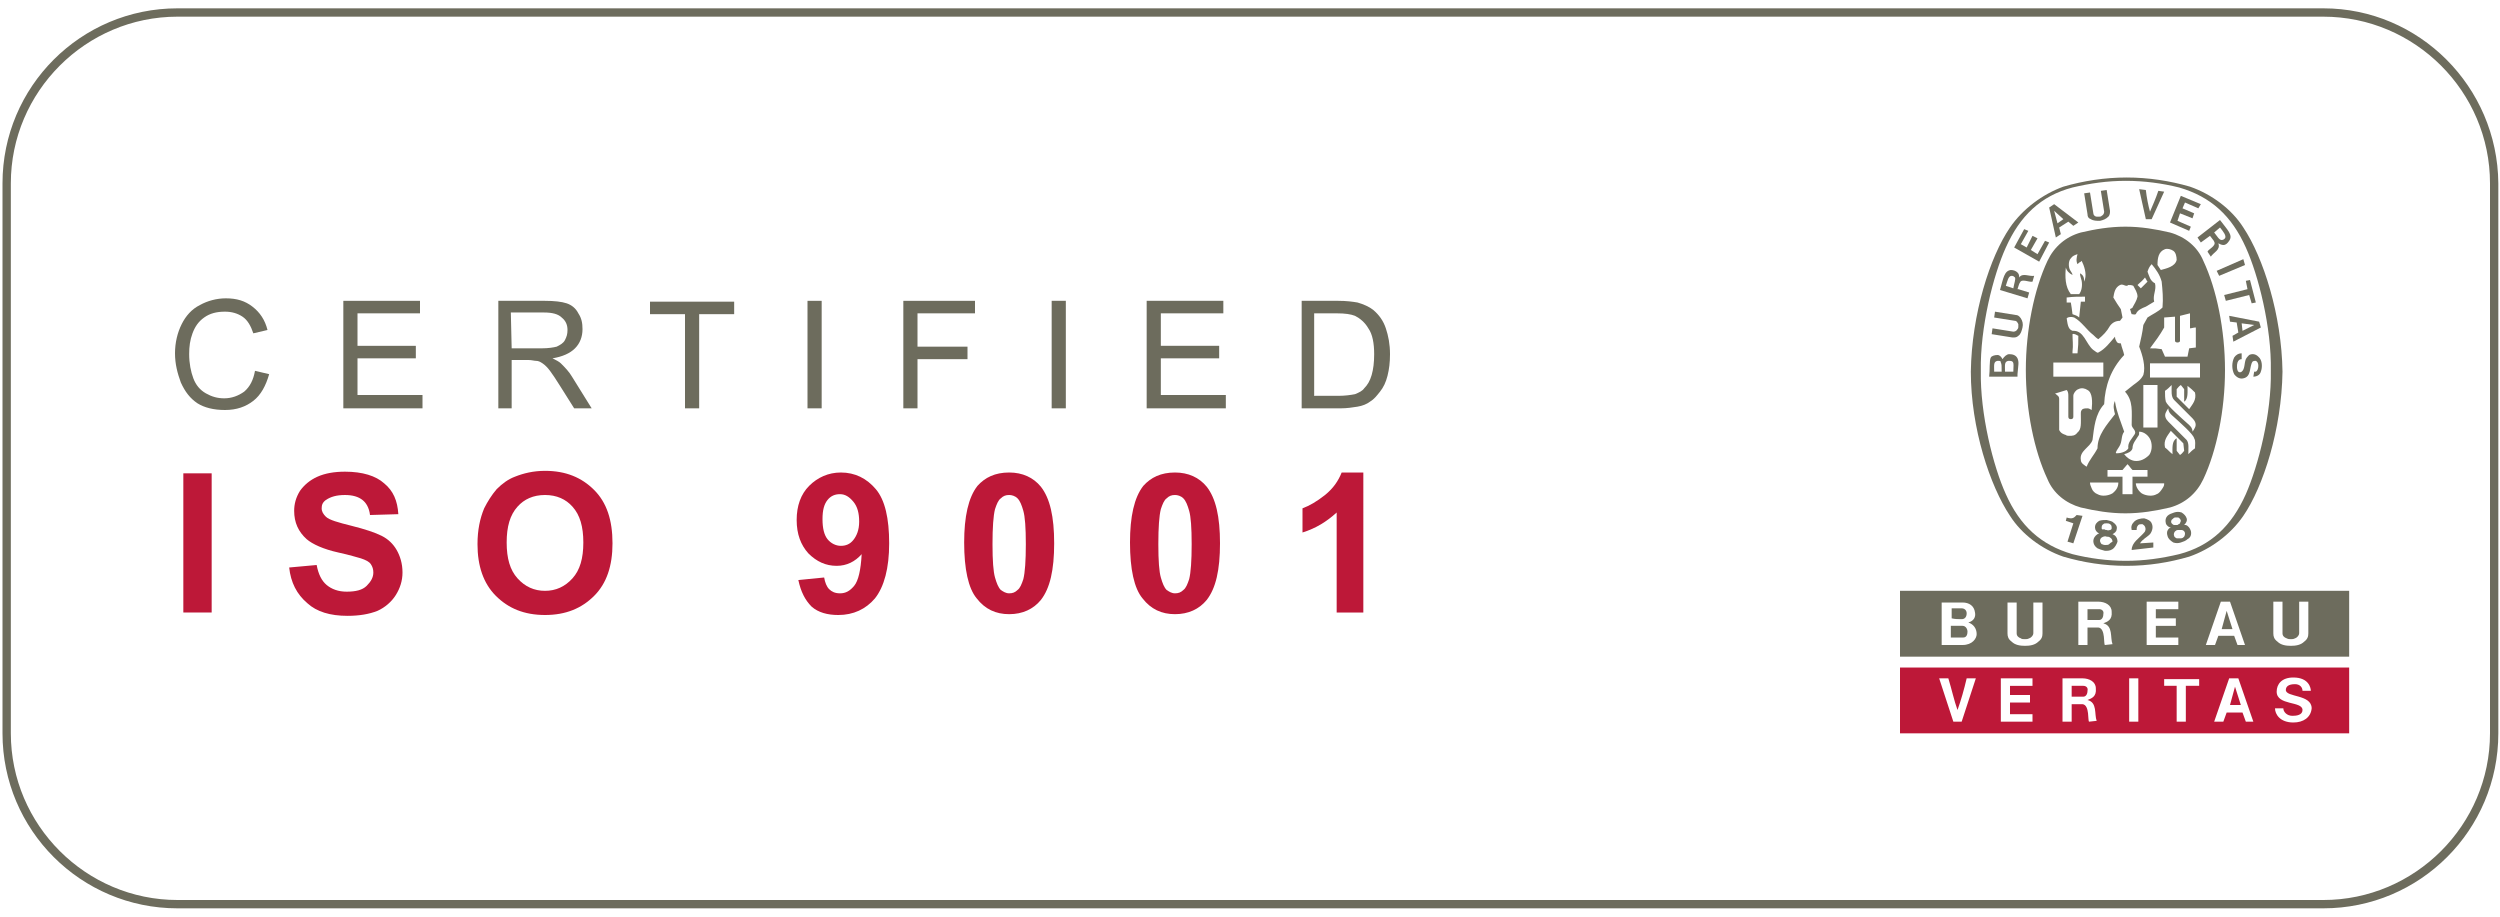 <?xml version="1.0" encoding="utf-8"?>
<!-- Generator: Adobe Illustrator 27.1.1, SVG Export Plug-In . SVG Version: 6.00 Build 0)  -->
<svg version="1.1" id="Layer_1" xmlns="http://www.w3.org/2000/svg" xmlns:xlink="http://www.w3.org/1999/xlink" x="0px" y="0px"
	 viewBox="0 0 300 110" style="enable-background:new 0 0 300 110;" xml:space="preserve">
<style type="text/css">
	.st0{fill:none;}
	.st1{fill:#6D6C5D;}
	.st2{fill:#BD1838;}
</style>
<g>
	<g>
		<path class="st0" d="M21.3,108.5C10,108.5,0.8,99.3,0.8,88V22C0.8,10.7,10,1.5,21.3,1.5h257.5c11.3,0,20.5,9.2,20.5,20.5v66
			c0,11.3-9.2,20.5-20.5,20.5H21.3z"/>
		<path class="st1" d="M278.8,2c11,0,20,9,20,20v66c0,11-9,20-20,20H21.3c-11,0-20-9-20-20V22c0-11,9-20,20-20H278.8 M278.8,1H21.3
			c-11.6,0-21,9.4-21,21v66c0,11.6,9.4,21,21,21h257.5c11.6,0,21-9.4,21-21V22C299.7,10.4,290.3,1,278.8,1L278.8,1z"/>
	</g>
	<g id="BV_LOGO_2_">
		<g id="BV_logo_2_">
			<path class="st1" d="M247.5,22.2C247.6,22.1,247.4,22.2,247.5,22.2"/>
			<path class="st1" d="M247.5,22.2C247.6,22.2,247.5,22.2,247.5,22.2"/>
			<path class="st1" d="M255.2,67.9L255.2,67.9c-2.7,0-5.2-0.4-7.6-1.1l0,0c-2.6-0.9-5-2.7-6.4-4.9l0,0c-2.4-3.6-4.7-10.5-4.7-17.3
				l0,0c0.1-6.9,2.3-13.8,4.7-17.3l0,0c1.5-2.2,3.9-4,6.4-4.9l0,0c2.4-0.7,5-1.1,7.6-1.1l0,0c2.6,0,5.2,0.4,7.6,1.1l0,0
				c2.6,0.9,5,2.7,6.4,4.9l0,0c2.4,3.6,4.6,10.5,4.7,17.3l0,0c-0.1,6.9-2.3,13.8-4.7,17.3l0,0c-1.5,2.2-3.9,4-6.5,4.9l0,0
				C260.3,67.5,257.8,67.9,255.2,67.9L255.2,67.9L255.2,67.9z M272.5,44.5L272.5,44.5c0.1-5.2-1.5-11.5-3-14.8
				c-1.7-3.8-4.2-6.1-8-7.2c-2-0.5-4.2-0.8-6.4-0.8l0,0c-2.2,0-4.3,0.3-6.4,0.8c-3.8,1-6.3,3.4-8,7.2c-1.5,3.3-3.1,9.6-3,14.8l0,0
				c-0.1,5.2,1.5,11.5,3,14.8c1.7,3.8,4.2,6.1,8,7.2c2,0.5,4.2,0.8,6.4,0.8l0,0c2.2,0,4.3-0.3,6.4-0.8c3.8-1,6.3-3.4,8-7.2
				C271,55.9,272.6,49.6,272.5,44.5L272.5,44.5z"/>
			<path class="st1" d="M257.7,33.8c-0.3-0.4,0,0-0.3-0.5"/>
			<path class="st1" d="M255.8,66c0-0.9,0.9-1.4,1.5-2.1c0.2-0.2,0.2-0.5,0.1-0.7s-0.2-0.2-0.3-0.3c-0.2,0-0.4,0-0.5,0.1
				c-0.2,0.2-0.2,0.4-0.2,0.6h-0.6c-0.1-0.4,0-0.7,0.3-1s0.8-0.4,1.2-0.4c0.4,0.1,0.8,0.3,0.9,0.6c0.2,0.4,0.1,0.9-0.2,1.3
				c-0.4,0.4-0.9,0.6-1.2,1.1l1.6-0.1c0,0.2,0,0.4,0,0.6L255.8,66L255.8,66z"/>
			<path class="st1" d="M249.9,61.9L249.9,61.9l-1.1,3.3l-0.7-0.2l0.7-2.2l0,0c-0.3-0.1-0.6-0.2-0.9-0.3l0.1-0.4
				c0.3,0.1,0.7,0.2,1-0.1c0.1-0.1,0.1-0.1,0.2-0.2L249.9,61.9L249.9,61.9z"/>
			<path class="st1" d="M262.9,63.7c-0.1-0.3-0.3-0.6-0.6-0.7h-0.2c0.2-0.2,0.4-0.5,0.3-0.8s-0.3-0.5-0.6-0.7
				c-0.3-0.1-0.6-0.1-0.9,0s-0.6,0.2-0.8,0.4c-0.2,0.2-0.3,0.5-0.2,0.9c0.1,0.3,0.4,0.5,0.6,0.5l-0.2,0.1c-0.3,0.3-0.3,0.6-0.2,0.9
				c0.1,0.4,0.4,0.6,0.7,0.8c0.3,0.1,0.6,0.1,0.9,0s0.6-0.2,0.8-0.4C262.9,64.5,263,64.1,262.9,63.7L262.9,63.7z M260.6,62.8
				c-0.1-0.1-0.1-0.4,0.1-0.5c0.1-0.1,0.2-0.2,0.3-0.2c0.1,0,0.3,0,0.4,0c0.2,0.1,0.3,0.3,0.3,0.4c0,0.1-0.1,0.2-0.1,0.3
				c-0.1,0.1-0.2,0.1-0.3,0.2c-0.1,0-0.2,0-0.4,0C260.8,63,260.7,62.9,260.6,62.8L260.6,62.8z M262.1,64.4c-0.1,0.1-0.2,0.2-0.4,0.2
				c-0.2,0-0.3,0-0.5,0c-0.2-0.1-0.3-0.2-0.3-0.3c-0.1-0.2,0-0.5,0.2-0.6c0.1-0.1,0.2-0.1,0.3-0.1l0,0c0.1,0,0.3,0,0.4,0
				c0.2,0,0.4,0.2,0.4,0.4C262.2,64.1,262.2,64.2,262.1,64.4L262.1,64.4z"/>
			<path class="st1" d="M254.1,65c0-0.3-0.1-0.6-0.4-0.8l-0.2-0.1c0.2-0.1,0.5-0.3,0.5-0.6c0.1-0.3-0.1-0.6-0.4-0.8
				c-0.2-0.2-0.5-0.2-0.8-0.3c-0.3,0-0.6,0-0.9,0.1c-0.3,0.2-0.5,0.4-0.5,0.8c0,0.3,0.2,0.6,0.5,0.7l-0.2,0.1
				c-0.3,0.2-0.5,0.5-0.5,0.8c0,0.4,0.2,0.7,0.5,0.9c0.2,0.1,0.5,0.2,0.9,0.3c0.3,0,0.6,0,0.9-0.2C253.8,65.7,254,65.3,254.1,65
				L254.1,65z M252.2,63.4c0-0.2,0-0.4,0.2-0.5c0.1-0.1,0.2-0.1,0.4-0.1c0.1,0,0.3,0,0.4,0.1c0.2,0.1,0.2,0.3,0.2,0.5
				c0,0.1-0.1,0.2-0.2,0.2c-0.1,0-0.2,0.1-0.4,0c-0.1,0-0.2,0-0.3-0.1C252.3,63.6,252.2,63.5,252.2,63.4L252.2,63.4z M253.1,65.3
				c-0.1,0.1-0.3,0.1-0.5,0.1s-0.3-0.1-0.4-0.1c-0.1-0.1-0.2-0.3-0.2-0.4c0-0.2,0.1-0.4,0.4-0.5c0.1,0,0.2-0.1,0.4,0l0,0
				c0.1,0,0.3,0,0.4,0.1c0.2,0.1,0.3,0.3,0.3,0.5C253.3,65.1,253.2,65.2,253.1,65.3L253.1,65.3z"/>
			<polygon class="st1" points="269.4,31.8 266.3,33.1 266,32.5 269.2,31.1 			"/>
			<path class="st1" d="M257.5,26.3l-0.8-3.6l0.8,0.1c0.1,0.9,0.3,1.9,0.5,2.6c0.3-0.7,0.7-1.6,1-2.5l0.7,0.1l-1.5,3.3H257.5
				L257.5,26.3z"/>
			<polygon class="st1" points="243.9,28.3 243.2,29.7 242.5,29.3 243.4,27.7 242.9,27.5 241.7,29.7 244.7,31.4 245.9,29.1 
				245.4,28.9 244.5,30.5 243.7,30 244.5,28.6 			"/>
			<path class="st1" d="M242.1,43c-0.2-0.4-0.6-0.5-1-0.5c-0.3,0-0.6,0.3-0.8,0.6c-0.1-0.2-0.3-0.5-0.6-0.5s-0.7,0.1-0.8,0.3
				c-0.2,0.3-0.1,1.6-0.2,2.3h3.4v-0.3C242.2,43.7,242.3,43.5,242.1,43L242.1,43z M240.2,44.6h-0.9c0-0.8-0.1-1.2,0.4-1.3
				c0.3,0,0.4,0,0.4,0.2C240.2,43.7,240.2,43.9,240.2,44.6L240.2,44.6z M241.6,44.6h-1l0,0c0-0.8-0.1-1.2,0.4-1.3
				c0.2,0,0.4,0,0.5,0.1C241.7,43.6,241.6,43.9,241.6,44.6L241.6,44.6z"/>
			<polygon class="st1" points="269.5,33.7 270,33.6 270.7,36.3 270.2,36.4 269.9,35.4 267.1,36.1 266.9,35.4 269.7,34.7 			"/>
			<path class="st1" d="M252,26.5c0.4-0.1,0.7-0.2,1-0.5c0.2-0.2,0.2-0.5,0.2-0.7l-0.4-2.5l-0.7,0.1l0.4,2.5c0,0.2-0.1,0.4-0.3,0.5
				c-0.1,0.1-0.2,0.1-0.3,0.1s-0.2,0-0.3,0c-0.2,0-0.4-0.2-0.4-0.4l-0.4-2.5l-0.7,0.1l0.4,2.5c0,0.3,0.1,0.5,0.4,0.6
				C251.2,26.5,251.6,26.5,252,26.5L252,26.5z"/>
			<path class="st1" d="M271.1,38.6l-3.6-0.7l0.1,0.7l0.8,0.1l0.2,1.2l-0.7,0.4L268,41l3.3-1.7L271.1,38.6L271.1,38.6z M269.1,39.7
				l-0.1-0.9l1.5,0.2l0,0l0,0l0,0l0,0L269.1,39.7L269.1,39.7z"/>
			<path class="st1" d="M270.5,44.6L270.5,44.6h0.1h0.1c0.2-0.1,0.3-0.4,0.3-0.7s-0.1-0.5-0.3-0.6c-0.1,0-0.3,0-0.4,0.1
				c-0.4,0.6-0.1,1.8-1.1,2c-0.4,0.1-0.8-0.1-1.1-0.5c-0.3-0.6-0.3-1.4,0-2c0.2-0.3,0.5-0.5,0.9-0.5v0.7c-0.2,0-0.4,0.1-0.5,0.4
				c-0.1,0.3-0.1,0.9,0.1,1.1c0.1,0.1,0.3,0.1,0.4,0c0.4-0.3,0.3-1,0.5-1.5c0.1-0.2,0.3-0.4,0.4-0.5c0.4-0.2,0.8-0.1,1.1,0.2
				c0.5,0.4,0.5,1.3,0.3,1.8c-0.1,0.4-0.5,0.6-0.9,0.6L270.5,44.6L270.5,44.6L270.5,44.6z"/>
			<path class="st1" d="M242.7,39.3c0.1-0.4,0-0.8-0.2-1.1s-0.4-0.4-0.6-0.4l-2.5-0.4l-0.1,0.7l2.5,0.4c0.2,0,0.3,0.2,0.4,0.4
				c0,0.1,0,0.2,0,0.3s0,0.2-0.1,0.3c-0.1,0.2-0.3,0.3-0.5,0.3l-2.5-0.4l-0.1,0.7l2.5,0.4c0.3,0,0.5,0,0.7-0.2
				C242.5,40.1,242.6,39.7,242.7,39.3L242.7,39.3z"/>
			<path class="st1" d="M246.5,24.5l-0.6,0.4l0.8,3.6l0.6-0.4l-0.2-0.8l1.1-0.7l0.6,0.5l0.6-0.4L246.5,24.5L246.5,24.5z M246.9,26.8
				l-0.4-1.5l0,0l0,0l0,0l0,0l1.1,1L246.9,26.8L246.9,26.8z"/>
			<polygon class="st1" points="263.3,25.6 261.9,25 262.2,24.3 263.8,25 264.1,24.5 261.7,23.5 260.4,26.7 262.7,27.7 262.9,27.2 
				261.3,26.5 261.6,25.6 263.1,26.2 			"/>
			<path class="st1" d="M242.3,33.3c0-0.2,0-0.4-0.2-0.6c-0.2-0.2-0.5-0.3-0.8-0.3c-0.8,0.1-0.9,1-1.3,2.4l3.3,1l0.2-0.7l-1.3-0.4
				h-0.1c0.1-0.3,0.2-0.7,0.3-0.8c0.2-0.5,1.1,0,1.5-0.1l0.2-0.7C243.5,33.2,242.7,32.7,242.3,33.3L242.3,33.3z M241.6,34.6
				l-0.9-0.3c0.2-0.6,0.3-1.2,0.7-1.2c0.2,0,0.3,0.1,0.4,0.2C241.9,33.5,241.7,34,241.6,34.6L241.6,34.6z"/>
			<path class="st1" d="M266.4,26.4l-2.7,2.1l0.4,0.6l1.1-0.8l0,0c0.2,0.3,0.5,0.6,0.5,0.7c0.3,0.5-0.7,0.9-0.8,1.2l0.4,0.6
				c0.3-0.5,1.2-0.8,0.9-1.6c0.2,0.1,0.4,0.2,0.6,0.2c0.3,0,0.5-0.2,0.7-0.5C268,28.2,267.3,27.6,266.4,26.4L266.4,26.4z M267,28.6
				c-0.1,0.1-0.2,0.2-0.4,0.2c-0.3,0-0.5-0.4-0.9-0.9l0.7-0.6C266.8,27.8,267.2,28.3,267,28.6L267,28.6z"/>
			<g>
				<g>
					<path class="st1" d="M264.4,31.3c-0.7-1.7-2.2-2.9-4-3.4c-1.7-0.4-3.5-0.7-5.3-0.7H255c-1.8,0-3.6,0.3-5.3,0.7
						c-1.8,0.5-3.2,1.7-4,3.4c-1.6,3.4-2.6,8.3-2.6,13.1s1,9.7,2.6,13.1c0.7,1.7,2.2,2.9,4,3.4c1.7,0.4,3.5,0.7,5.3,0.7h0.1
						c1.8,0,3.6-0.3,5.3-0.7c1.8-0.5,3.2-1.7,4-3.4c1.6-3.4,2.6-8.3,2.6-13.1S266,34.7,264.4,31.3z M261.3,41.1c0,0,0.3,0,0.3-0.2
						v-3c0.4-0.1,0.8-0.2,1.2-0.3v1.8c0.2,0,0.4-0.1,0.7-0.1v2.4l-0.8,0.1l-0.2,1h-2.7l-0.4-0.9c-0.7-0.1-0.7-0.1-1.4-0.1
						c0.6-0.8,1.2-1.6,1.7-2.5v-1.2L261,38c0,1,0,1.8,0,2.9C261,41,261.1,41.1,261.3,41.1L261.3,41.1z M259.8,29.9
						c0.3-0.1,0.7,0,1,0.2s0.4,0.7,0.4,1.1c-0.2,0.8-1.2,1-1.9,1.2l-0.4-0.6C258.9,31,259,30.2,259.8,29.9z M257.4,33.3l0.3,0.5
						l-0.8,0.8c-0.2-0.2-0.2-0.2-0.4-0.4C256.9,33.8,257,33.8,257.4,33.3z M247.9,32.1L247.9,32.1c0.1,0.4,0.4,0.7,0.8,0.9
						c0-0.2-0.2-0.4-0.3-0.6c-0.2-0.4-0.2-1.1,0.1-1.4c0.2-0.3,0.5-0.4,0.8-0.5c-0.1,0.4-0.2,0.8,0,1.2c0.2-0.2,0.2-0.2,0.4-0.3
						c0.1-0.1,0.1-0.1,0.1-0.1c0.3,0.6,0.6,1.5,0.4,2.2l-0.1,0.3c0-0.5-0.1-0.8-0.5-1c0,0.3,0.1,0.5,0.2,0.9c0.1,0.6,0,1.2-0.3,1.6
						h-1C247.8,34.4,247.8,33.2,247.9,32.1z M250.2,35.6v0.6c-0.2,0-0.3,0-0.5,0l-0.2,1.9c-0.2-0.2-0.5-0.3-0.8-0.4
						c-0.1-0.8-0.1-0.8-0.2-1.4c-0.2,0-0.3,0-0.5,0v-0.6C248.8,35.6,249.3,35.6,250.2,35.6z M246.4,43.5h6v1.7h-6V43.5z M248.7,40.1
						c0.2-0.1,0.5,0.1,0.7,0.2c0,1,0,1-0.1,2.1h-0.6v-0.2C248.8,41.4,248.7,40.8,248.7,40.1z M248.3,52.3c-0.1,0-0.3,0-0.4-0.1
						c-0.3-0.1-0.6-0.2-0.8-0.6v-0.1v-0.1v-0.1v-0.2v-3.2c0-0.4-0.2-0.4-0.5-0.7h0.1l1.3-0.4c0.2,0.2,0.2,0.5,0.2,0.7V50
						c0,0.2,0.1,0.3,0.3,0.3s0.3-0.1,0.3-0.3c0-1.1,0-1.5,0-2.5c0-0.3,0.3-0.7,0.6-0.8c0.4-0.2,0.8-0.1,1.1,0.1
						c0.6,0.3,0.6,1.4,0.5,2.4c-0.2-0.1-0.3-0.2-0.5-0.2s-0.4,0-0.6,0.1c-0.2,0.2-0.2,0.3-0.2,0.6c0,1.1,0.1,1.8-0.4,2.2
						C249,52.3,248.7,52.3,248.3,52.3z M250.1,55.8c-0.3-0.2-0.4-0.4-0.4-0.6c-0.2-1.1,1.1-1.5,1.4-2.4c0.2-1.5,0.3-3.1,1.4-4.3
						c0.1-2.2,0.8-4.2,2.4-5.9c-0.1-0.5-0.3-0.9-0.4-1.4c-0.2,0-0.4,0-0.5-0.2s-0.2-0.3-0.2-0.6c-0.6,0.7-1.2,1.5-2,1.9
						c-0.1,0.1-0.3-0.1-0.6-0.3c-0.9-0.7-1.1-2.4-2.5-2.3c-0.6-0.2-0.6-1-0.7-1.5c0.2-0.2,0.6-0.2,0.9-0.1c0.9,0.5,1.5,1.5,2.3,2.1
						c0.2,0.2,0.4,0.4,0.6,0.5c0.6-0.5,1-0.9,1.4-1.6c0.3-0.4,0.7-0.6,1.2-0.6l0.3-0.4l-0.2-1c-0.3-0.4-0.6-0.9-0.9-1.4
						c0.1-0.6,0.2-1.2,0.8-1.5c0.4-0.2,0.7,0.3,1,0c0.2,0,0.4,0,0.6,0.1c0.2,0.4,0.5,0.8,0.5,1.3c-0.1,0.5-0.4,0.9-0.6,1.3
						c0,0.1-0.2,0.1-0.3,0.2c0.1,0.2,0.1,0.4,0.2,0.6c0.2,0,0.3,0.1,0.5,0c0.2-0.5,0.7-0.7,1.2-0.9l1-0.6c-0.2-0.8,0.3-1.4,0.1-2.2
						c-0.6-0.3-0.7-0.9-0.9-1.4c0.1-0.3,0.2-0.6,0.5-0.9l0,0c0.5,0.6,1,1.3,1.2,2.1c0.1,1,0.2,2,0.1,3.1c-0.5,0.5-1.2,0.8-1.8,1.2
						l-0.5,0.9c-0.1,0.9-0.3,1.7-0.5,2.6c0.4,1,0.8,2.4,0.5,3.4c-0.3,0.6-0.8,0.9-1.2,1.2l-1,0.8c1,1.1,0.8,2.4,0.8,4
						c0,0.4,0.7,0.7,0.3,1.2c-0.3,0.5-0.8,0.9-0.7,1.6c-0.3,0.5-1.1,0.6-1.4,0.6c-0.1,0-0.1-0.1-0.1-0.1c0.1-0.3,0.3-0.5,0.4-0.7
						c0.4-0.6,0.2-1.3,0.6-1.8c-0.4-1.2-0.9-2.3-1.1-3.6v-0.1c-0.3,0.6-0.1,1.2,0,1.6c-1,1.3-2.1,2.5-2.1,4.1
						c-0.4,0.8-1,1.4-1.3,2.2C250.4,56,250.2,55.9,250.1,55.8z M256.7,51.8c0.6,0,1.2,0.5,1.4,1.1c0.2,0.6,0.1,1.3-0.2,1.7
						c-0.5,0.5-1.1,0.8-1.8,0.7c-0.5-0.1-0.9-0.4-1.2-0.8c0.4-0.1,0.9-0.3,1-0.7c0-0.6,0.4-1,0.7-1.5
						C256.7,52.2,256.7,52.1,256.7,51.8z M257.2,51.3v-5.1c0.7,0,1,0,1.7,0v5.1H257.2z M253.5,59.2c-0.5,0.3-1.3,0.4-1.8,0.1
						c-0.3-0.1-0.6-0.4-0.7-0.7c-0.1-0.3-0.2-0.4-0.2-0.7c1.2,0,2.1,0,3.4,0C254.2,58.4,254,58.8,253.5,59.2z M255.9,59.3
						c-0.4,0-0.8,0-1.2,0v-2.1h-1.8v-0.8h1.8l0.6-0.7c0.3,0.3,0.3,0.4,0.6,0.7h1.8v0.8h-1.8C255.9,58.1,255.9,58.2,255.9,59.3z
						 M259.5,58.6c-0.2,0.3-0.4,0.6-0.7,0.7c-0.5,0.3-1.3,0.2-1.8-0.1c-0.4-0.3-0.7-0.8-0.7-1.2c1.3,0,2.2,0,3.4,0
						C259.7,58.2,259.7,58.3,259.5,58.6z M260.9,48c0.8,0.8,1.5,1.5,2.2,2.2c0.3,0.3,0.5,0.7,0.3,1.1c-0.1,0.2-0.2,0.4-0.3,0.5
						c0-0.4-0.2-0.6-0.4-0.8c-1-0.9-2.6-2.3-2.8-2.8c-0.1-0.4-0.1-0.8-0.1-1.3c0.3-0.2,0.5-0.4,0.8-0.7
						C260.6,46.9,260.5,47.6,260.9,48z M262.5,46.3c0.4,0.3,0.6,0.5,0.9,0.8c0.2,0.9-0.3,1.4-0.7,2l-1.5-1.5v-0.9
						c0.2-0.2,0.2-0.3,0.5-0.5l0.4,0.5v1.5C262.6,47.9,262.5,47,262.5,46.3z M262.1,54.1c-0.2,0.2-0.2,0.3-0.5,0.5l-0.4-0.5v-1.5
						c-0.6,0.3-0.5,1.2-0.5,1.9c-0.4-0.3-0.5-0.5-0.9-0.8c-0.2-0.9,0.3-1.4,0.7-2l1.5,1.5L262.1,54.1L262.1,54.1z M263.4,53.8
						c-0.3,0.2-0.5,0.4-0.8,0.7c0-0.7,0.1-1.3-0.2-1.7c-0.8-0.8-1.5-1.5-2.2-2.2c-0.3-0.3-0.5-0.7-0.3-1.1c0.1-0.2,0.2-0.4,0.3-0.5
						c0,0.4,0.2,0.6,0.4,0.8c1,0.9,2.6,2.3,2.7,2.8C263.5,52.9,263.4,53.4,263.4,53.8z M264,45.3h-6v-1.7h6V45.3z"/>
				</g>
			</g>
			<g>
				<g>
					<path class="st1" d="M251.9,73.1c-0.3,0-0.9,0-1.4,0v1.3c1,0,1.1,0,1.4,0c0.3,0,0.5-0.3,0.5-0.7
						C252.5,73.3,252.2,73.1,251.9,73.1z M235.5,75.1c-0.5,0-1,0-1.4,0l0,0v1.4c1.1,0,1.1,0,1.5,0s0.5-0.4,0.5-0.7
						C236.1,75.5,235.9,75.1,235.5,75.1z M235.4,74.3c0.4,0,0.6-0.3,0.6-0.7c0-0.4-0.3-0.6-0.6-0.6c-0.4,0-0.7,0-1.2,0v1.2
						C234.6,74.3,235,74.3,235.4,74.3z M228,70.9v7.9h53.9v-7.9H228z M235.5,77.4H233v-5.1c1,0,1.6,0,2.5,0c0.8,0,1.4,0.4,1.5,1.2
						c0.1,0.5-0.1,1-0.8,1.2c0.6,0.2,1,0.7,1,1.4C237.2,76.6,236.7,77.4,235.5,77.4z M245.1,76c0,0.4-0.1,0.7-0.5,1
						c-0.4,0.4-1,0.5-1.6,0.5l0,0c-0.6,0-1.2-0.1-1.6-0.5c-0.4-0.3-0.5-0.6-0.5-1v-3.7h1.1V76c0,0.3,0.2,0.5,0.5,0.6
						c0.1,0.1,0.3,0.1,0.5,0.1s0.3,0,0.5-0.1c0.3-0.1,0.5-0.4,0.5-0.6v-3.7h1.1V76z M252.6,77.4c-0.2,0,0.1-2-0.8-2.1
						c-0.5,0-0.8,0-1.3,0v2.1h-1.1v-5.2c1,0,1.5,0,2.4,0c0.8,0,1.6,0.4,1.6,1.2c0.1,1-0.5,1.2-1,1.4c1.2,0.3,0.8,1.7,1.1,2.5
						L252.6,77.4L252.6,77.4z M261.4,73.1h-2.7v1.1h2.4v0.9h-2.4v1.4h2.7v0.9h-3.8v-5.2h3.8V73.1z M268.5,77.4l-0.4-1.1h-1.9
						l-0.4,1.1h-1.1l1.8-5.2h1.1l1.8,5.2H268.5z M277,76c0,0.4-0.1,0.7-0.5,1c-0.4,0.4-1,0.5-1.6,0.5l0,0c-0.6,0-1.2-0.1-1.6-0.5
						c-0.4-0.3-0.5-0.6-0.5-1v-3.8h1.1V76c0,0.3,0.2,0.5,0.5,0.6c0.2,0.1,0.3,0.1,0.5,0.1s0.3,0,0.5-0.1c0.3-0.1,0.5-0.4,0.5-0.6
						v-3.8h1.1V76z M267.2,73.3L267.2,73.3L267.2,73.3l-0.6,2.2h1.3L267.2,73.3L267.2,73.3z"/>
				</g>
			</g>
		</g>
		<g>
			<g>
				<path class="st2" d="M250,82.3c-0.3,0-0.9,0-1.4,0v1.3c1,0,1.1,0,1.4,0c0.3,0,0.5-0.3,0.5-0.7C250.6,82.5,250.3,82.3,250,82.3z
					 M268.2,82.4L268.2,82.4L268.2,82.4L268.2,82.4l-0.6,2.2h1.3L268.2,82.4L268.2,82.4z M228,80.1V88h53.9v-7.9H228z M235.4,86.6
					h-1l-1.7-5.2h1.1c0.4,1.3,0.7,2.7,1.1,3.8c0.4-1.1,0.8-2.5,1.1-3.8h1.1L235.4,86.6z M243.6,83.4v0.9h-2.4v1.4h2.7v0.9h-3.8v-5.2
					h3.8v0.9h-2.7v1.1L243.6,83.4z M250.7,86.6c-0.2,0,0.1-2-0.8-2.1c-0.5,0-0.8,0-1.3,0v2.1h-1.1v-5.2c1,0,1.5,0,2.4,0
					c0.8,0,1.6,0.4,1.6,1.2c0.1,1-0.5,1.2-1,1.4c1.2,0.3,0.8,1.7,1.1,2.5L250.7,86.6L250.7,86.6z M256.6,86.6h-1.1v-5.2h1.1V86.6z
					 M263.8,82.3h-1.5v4.3h-1.1v-4.3h-1.5v-0.8h4.2v0.8H263.8z M269.5,86.6l-0.4-1.1h-1.9l-0.4,1.1h-1.1l1.8-5.2h1.1l1.8,5.2H269.5z
					 M275.2,86.7c-1.6,0-2.2-1-2.2-1.7h1c0,0.4,0.4,0.9,1.1,0.9c0.5,0,1.2-0.1,1.2-0.7c0-1.1-3.1-0.5-3.1-2.2c0-0.9,0.6-1.7,2-1.7
					c1.9,0,2.1,1.3,2.1,1.6h-1c0-0.4-0.3-0.8-0.9-0.8c-0.8,0-1.1,0.3-1.1,0.7c0,0.9,3.1,0.5,3.1,2.2
					C277.3,86.1,276.4,86.7,275.2,86.7z"/>
			</g>
		</g>
	</g>
	<g>
		<path class="st1" d="M30.6,44.5l1.7,0.4c-0.4,1.4-1,2.5-1.9,3.2s-2,1.1-3.4,1.1s-2.5-0.3-3.3-0.8c-0.9-0.6-1.5-1.4-2-2.5
			c-0.4-1.1-0.7-2.2-0.7-3.5s0.3-2.5,0.8-3.5s1.2-1.8,2.2-2.3c0.9-0.5,2-0.8,3.1-0.8c1.3,0,2.3,0.3,3.2,1c0.9,0.7,1.5,1.6,1.8,2.8
			L30.4,40c-0.3-0.9-0.7-1.6-1.3-2s-1.3-0.6-2.1-0.6c-1,0-1.8,0.2-2.5,0.7s-1.1,1.1-1.4,1.9c-0.3,0.8-0.4,1.6-0.4,2.5
			c0,1.1,0.2,2.1,0.5,2.9c0.3,0.8,0.8,1.4,1.5,1.8c0.7,0.4,1.4,0.6,2.2,0.6c0.9,0,1.7-0.3,2.4-0.8C30,46.4,30.4,45.6,30.6,44.5z"/>
		<path class="st1" d="M41.2,49V36.1h9.2v1.5h-7.5v3.9h7V43h-7v4.4h7.8V49H41.2z"/>
		<path class="st1" d="M59.8,49V36.1h5.6c1.1,0,2,0.1,2.6,0.3s1.1,0.6,1.4,1.2c0.4,0.6,0.5,1.2,0.5,1.9c0,0.9-0.3,1.7-0.9,2.3
			s-1.5,1-2.7,1.2c0.4,0.2,0.8,0.4,1,0.6c0.5,0.5,1,1,1.4,1.7L71,49h-2.1l-1.7-2.7c-0.5-0.8-0.9-1.4-1.2-1.8s-0.6-0.7-0.9-0.9
			s-0.5-0.3-0.8-0.3c-0.2,0-0.5-0.1-0.9-0.1h-2V49H59.8z M61.4,41.8H65c0.8,0,1.4-0.1,1.8-0.2c0.4-0.2,0.8-0.4,1-0.8
			c0.2-0.4,0.3-0.7,0.3-1.2c0-0.6-0.2-1.1-0.7-1.5c-0.4-0.4-1.1-0.6-2.1-0.6h-4L61.4,41.8L61.4,41.8z"/>
		<path class="st1" d="M82.2,49V37.7H78v-1.5h10.1v1.5h-4.2V49H82.2z"/>
		<path class="st1" d="M96.9,49V36.1h1.7V49H96.9z"/>
		<path class="st1" d="M108.4,49V36.1h8.6v1.5h-6.9v4h6v1.5h-6V49H108.4z"/>
		<path class="st1" d="M126.2,49V36.1h1.7V49H126.2z"/>
		<path class="st1" d="M137.6,49V36.1h9.2v1.5h-7.5v3.9h7V43h-7v4.4h7.8V49H137.6z"/>
		<path class="st1" d="M156.2,49V36.1h4.4c1,0,1.7,0.1,2.3,0.2c0.7,0.2,1.4,0.5,1.9,0.9c0.7,0.6,1.2,1.3,1.5,2.2s0.5,1.9,0.5,3.1
			c0,1-0.1,1.8-0.3,2.6s-0.5,1.4-0.9,1.9s-0.7,0.9-1.2,1.2c-0.4,0.3-0.9,0.5-1.5,0.6s-1.3,0.2-2,0.2H156.2z M157.9,47.5h2.7
			c0.8,0,1.5-0.1,2-0.2c0.5-0.2,0.9-0.4,1.1-0.7c0.4-0.4,0.7-0.9,0.9-1.6c0.2-0.7,0.3-1.5,0.3-2.5c0-1.3-0.2-2.4-0.7-3.1
			c-0.4-0.7-1-1.2-1.6-1.5c-0.5-0.2-1.2-0.3-2.2-0.3h-2.7v9.9H157.9z"/>
	</g>
	<g>
		<path class="st2" d="M22,73.5V56.8h3.4v16.7H22z"/>
		<path class="st2" d="M34.7,68.1l3.3-0.3c0.2,1.1,0.6,1.9,1.2,2.4c0.6,0.5,1.4,0.8,2.4,0.8c1.1,0,1.9-0.2,2.4-0.7s0.8-1,0.8-1.6
			c0-0.4-0.1-0.7-0.3-1s-0.6-0.5-1.2-0.7c-0.4-0.1-1.3-0.4-2.7-0.7c-1.8-0.4-3.1-1-3.8-1.6c-1-0.9-1.5-2-1.5-3.4
			c0-0.8,0.2-1.6,0.7-2.4c0.5-0.7,1.2-1.3,2.1-1.7c0.9-0.4,2-0.6,3.3-0.6c2.1,0,3.7,0.5,4.7,1.4c1.1,0.9,1.6,2.1,1.7,3.7l-3.4,0.1
			c-0.1-0.9-0.5-1.5-0.9-1.8c-0.5-0.4-1.2-0.6-2.1-0.6c-1,0-1.7,0.2-2.3,0.6c-0.4,0.3-0.5,0.6-0.5,1s0.2,0.7,0.5,1
			c0.4,0.4,1.5,0.7,3.1,1.1c1.6,0.4,2.8,0.8,3.6,1.2s1.4,1,1.8,1.7c0.4,0.7,0.7,1.6,0.7,2.7c0,1-0.3,1.9-0.8,2.7
			c-0.5,0.8-1.3,1.5-2.2,1.9c-1,0.4-2.2,0.6-3.6,0.6c-2.1,0-3.7-0.5-4.8-1.5C35.6,71.3,34.9,69.9,34.7,68.1z"/>
		<path class="st2" d="M57.3,65.3c0-1.7,0.3-3.1,0.8-4.3c0.4-0.8,0.9-1.6,1.5-2.3c0.7-0.7,1.4-1.2,2.2-1.5c1-0.4,2.2-0.7,3.6-0.7
			c2.5,0,4.4,0.8,5.9,2.3s2.2,3.6,2.2,6.4c0,2.7-0.7,4.8-2.2,6.3s-3.4,2.3-5.9,2.3S61,73,59.5,71.5C58,70,57.3,67.9,57.3,65.3z
			 M60.8,65.1c0,1.9,0.4,3.3,1.3,4.3s2,1.5,3.3,1.5s2.4-0.5,3.3-1.5S70,67,70,65.1s-0.4-3.3-1.3-4.3c-0.8-0.9-1.9-1.4-3.3-1.4
			s-2.5,0.5-3.3,1.4C61.2,61.8,60.8,63.2,60.8,65.1z"/>
		<path class="st2" d="M95.8,69.6l3.1-0.3c0.1,0.6,0.3,1.1,0.6,1.4c0.3,0.3,0.7,0.5,1.3,0.5c0.7,0,1.2-0.3,1.7-0.9s0.8-1.9,0.9-3.8
			c-0.8,0.9-1.8,1.4-3,1.4c-1.3,0-2.4-0.5-3.4-1.5c-0.9-1-1.4-2.3-1.4-4c0-1.7,0.5-3.1,1.5-4.1s2.3-1.6,3.8-1.6c1.7,0,3.1,0.7,4.2,2
			s1.6,3.5,1.6,6.5s-0.6,5.2-1.7,6.6c-1.1,1.3-2.6,2-4.4,2c-1.3,0-2.4-0.3-3.2-1C96.6,72,96.1,71,95.8,69.6z M103.1,62.6
			c0-1-0.2-1.8-0.7-2.4c-0.5-0.6-1-0.9-1.6-0.9s-1.1,0.2-1.5,0.7s-0.6,1.2-0.6,2.3s0.2,1.9,0.6,2.4s1,0.8,1.6,0.8s1.1-0.2,1.5-0.7
			S103.1,63.6,103.1,62.6z"/>
		<path class="st2" d="M121.1,56.7c1.6,0,2.9,0.6,3.8,1.7c1.1,1.4,1.6,3.6,1.6,6.8c0,3.2-0.5,5.4-1.6,6.8c-0.9,1.1-2.2,1.7-3.8,1.7
			c-1.6,0-2.9-0.6-3.9-1.9c-1-1.2-1.5-3.5-1.5-6.7c0-3.1,0.5-5.4,1.6-6.8C118.2,57.3,119.4,56.7,121.1,56.7z M121.1,59.4
			c-0.4,0-0.7,0.1-1,0.4c-0.3,0.2-0.5,0.7-0.7,1.3c-0.2,0.8-0.3,2.2-0.3,4.2s0.1,3.3,0.3,4c0.2,0.7,0.4,1.2,0.7,1.5
			c0.3,0.2,0.6,0.4,1,0.4s0.7-0.1,1-0.4c0.3-0.2,0.5-0.7,0.7-1.3c0.2-0.8,0.3-2.2,0.3-4.2s-0.1-3.3-0.3-4c-0.2-0.7-0.4-1.2-0.7-1.5
			C121.8,59.5,121.4,59.4,121.1,59.4z"/>
		<path class="st2" d="M141,56.7c1.6,0,2.9,0.6,3.8,1.7c1.1,1.4,1.6,3.6,1.6,6.8c0,3.2-0.5,5.4-1.6,6.8c-0.9,1.1-2.2,1.7-3.8,1.7
			s-2.9-0.6-3.9-1.9c-1-1.2-1.5-3.5-1.5-6.7c0-3.1,0.5-5.4,1.6-6.8C138.1,57.3,139.3,56.7,141,56.7z M141,59.4c-0.4,0-0.7,0.1-1,0.4
			c-0.3,0.2-0.5,0.7-0.7,1.3c-0.2,0.8-0.3,2.2-0.3,4.2s0.1,3.3,0.3,4s0.4,1.2,0.7,1.5c0.3,0.2,0.6,0.4,1,0.4s0.7-0.1,1-0.4
			c0.3-0.2,0.5-0.7,0.7-1.3c0.2-0.8,0.3-2.2,0.3-4.2s-0.1-3.3-0.3-4s-0.4-1.2-0.7-1.5C141.7,59.5,141.3,59.4,141,59.4z"/>
		<path class="st2" d="M163.6,73.5h-3.2v-12c-1.2,1.1-2.5,1.9-4.1,2.4V61c0.8-0.3,1.7-0.8,2.7-1.6s1.6-1.7,2-2.7h2.6V73.5z"/>
	</g>
</g>
</svg>
